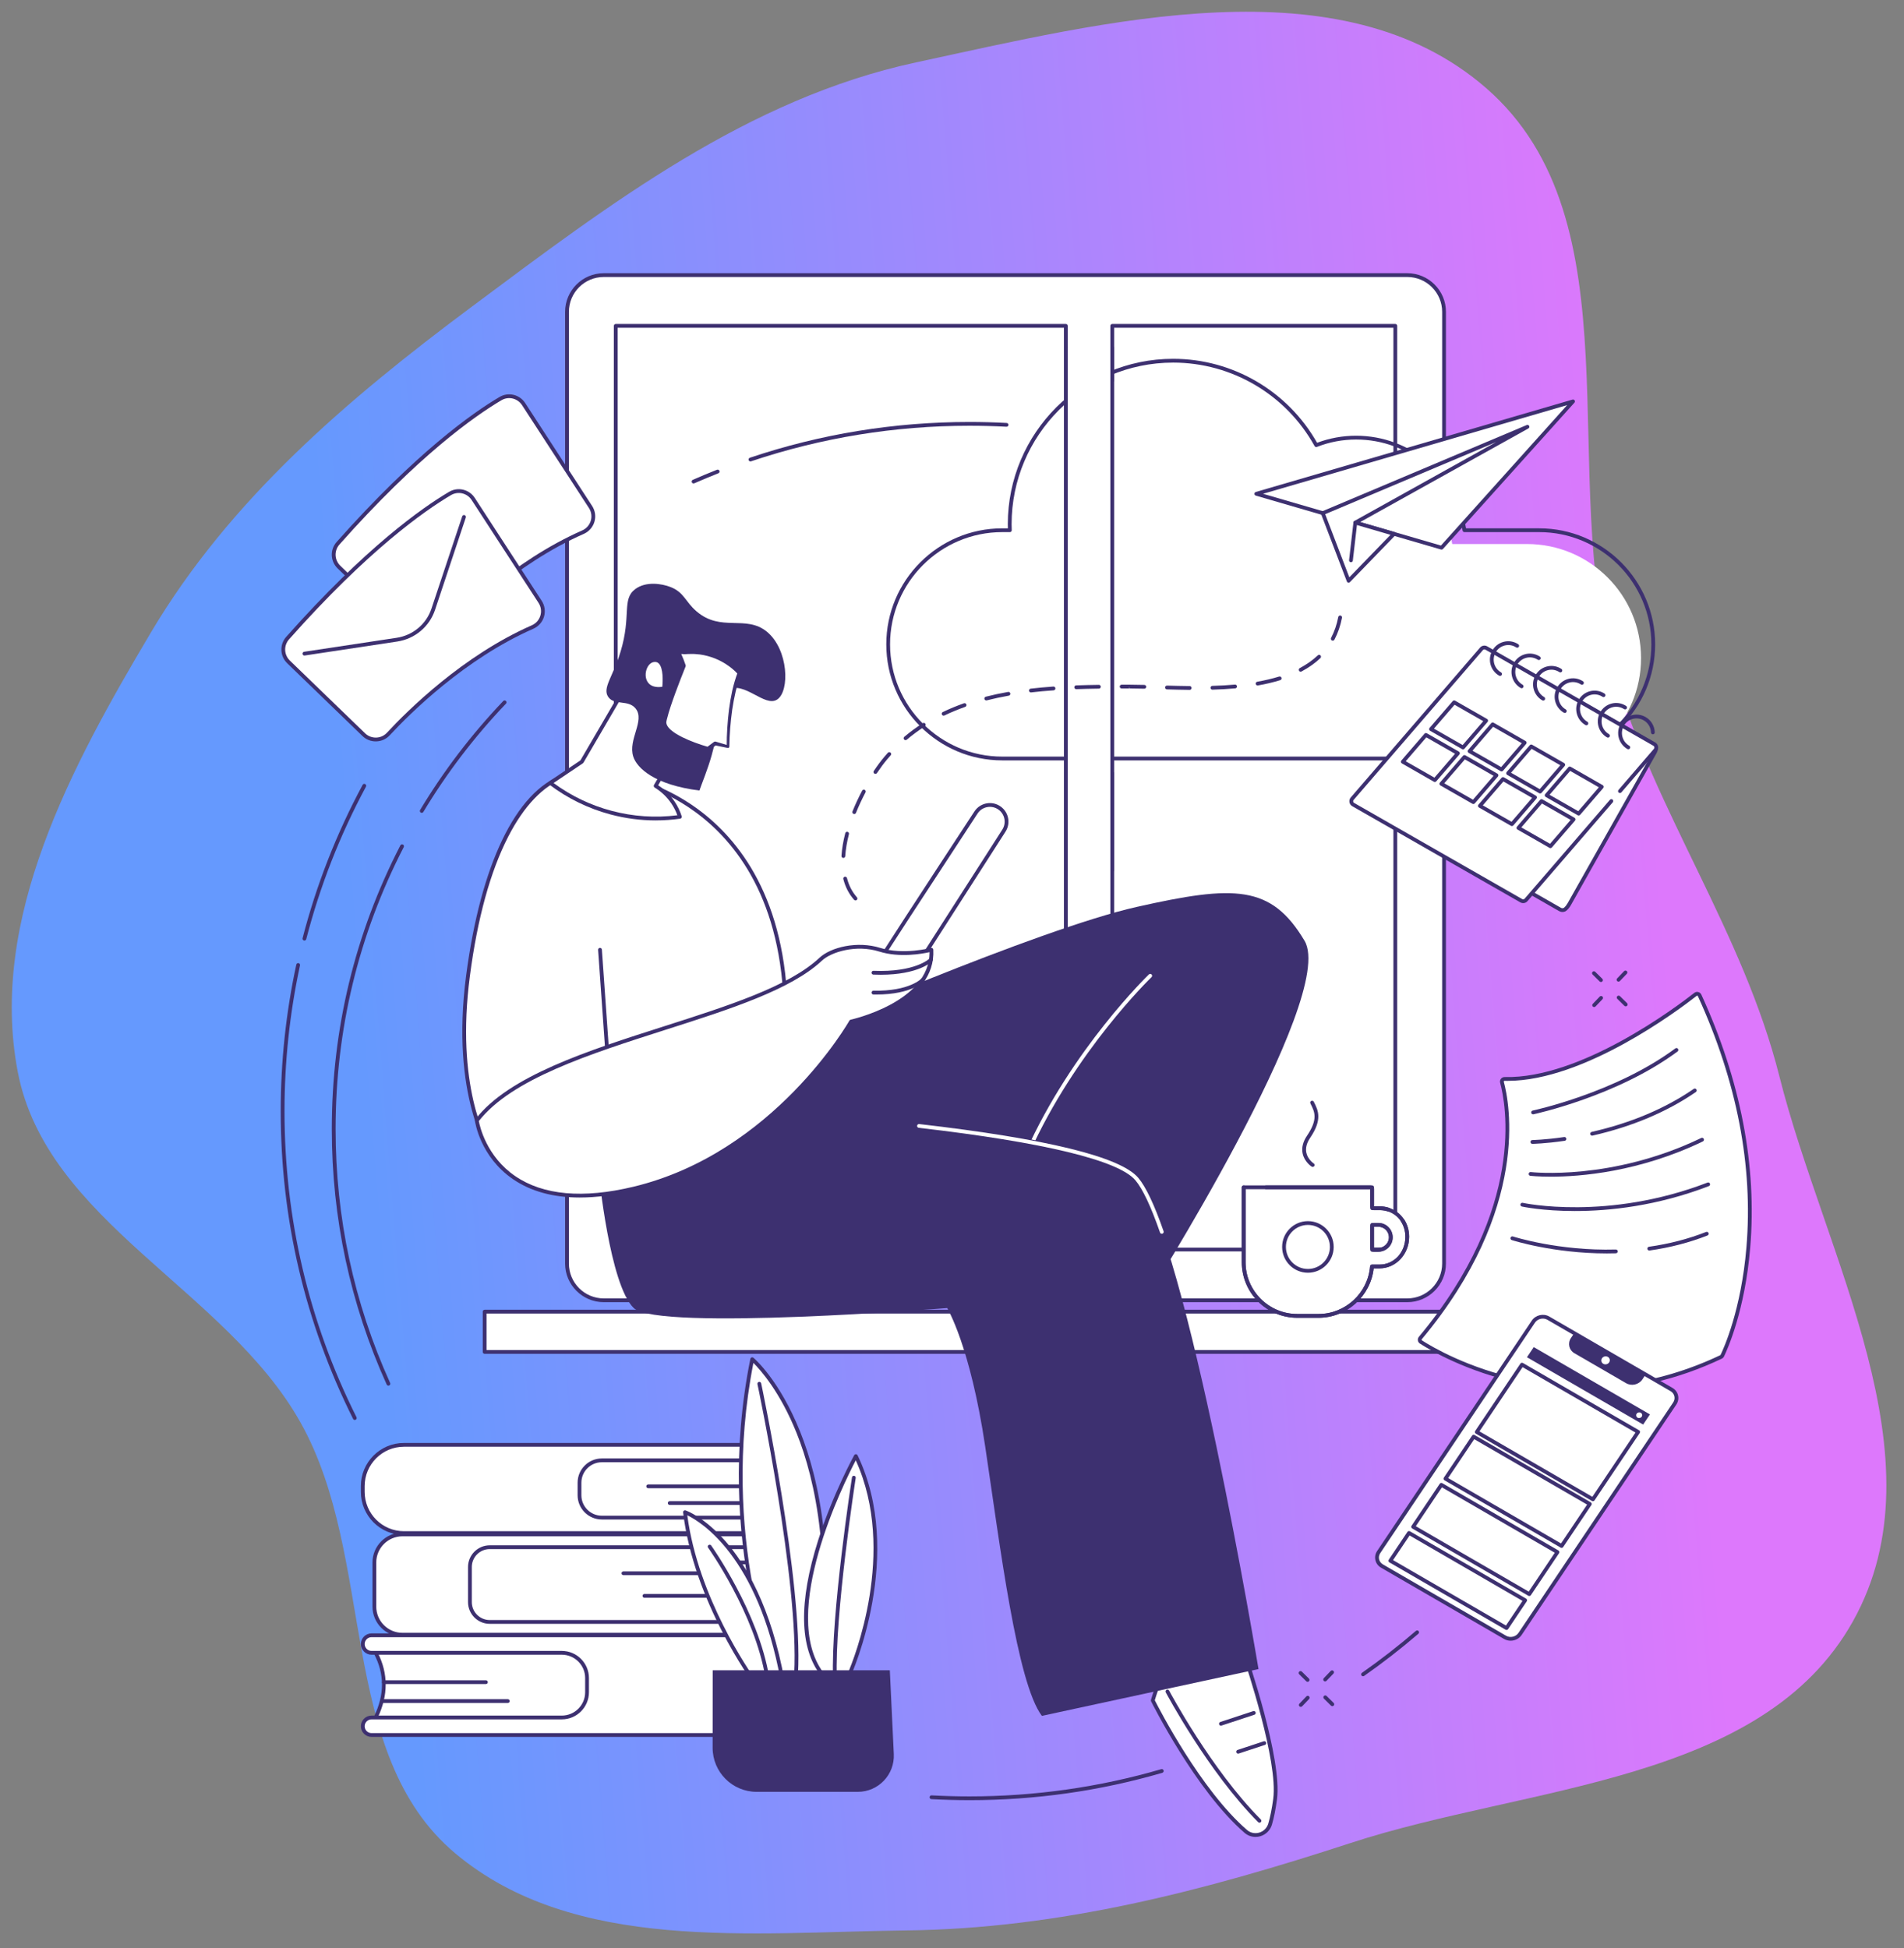 <?xml version="1.0" encoding="UTF-8"?> <svg xmlns="http://www.w3.org/2000/svg" width="601" height="615" viewBox="0 0 601 615" fill="none"><rect x="0" y="0" width="601" height="615" fill="#808080" stroke="none"/><path fill-rule="evenodd" clip-rule="evenodd" d="M509.409 212.007C491.239 150.735 517.332 69.899 469.174 27.871C423.18 -12.268 348.867 6.844 289.069 19.717C236.053 31.131 192.413 64.407 148.921 96.818C109.678 126.062 72.634 157.564 47.658 199.619C22.567 241.866 -3.557 289.985 5.572 338.186C14.565 385.664 71.329 406.997 94.919 449.155C118.837 491.896 106.19 553.627 143.74 585.096C181.238 616.521 237.126 609.971 286.125 609.395C334.583 608.826 380.298 596.832 426.388 581.778C482.229 563.539 556.232 563.066 584.878 511.817C613.646 460.35 576.034 396.846 561.665 339.763C550.237 294.365 522.718 256.887 509.409 212.007Z" fill="url(#paint0_linear_848_8019)"></path><g clip-path="url(#clip0_848_8019)"><path d="M190.571 86.842H444.222C450.62 86.842 455.815 92.04 455.815 98.441V398.873C455.815 405.275 450.62 410.473 444.222 410.473H190.571C184.173 410.473 178.978 405.275 178.978 398.873V98.444C178.978 92.042 184.173 86.844 190.571 86.844V86.842Z" fill="white"></path><path d="M444.222 411.071H190.571C183.85 411.071 178.38 405.601 178.38 398.873V98.444C178.38 91.719 183.847 86.246 190.571 86.246H444.222C450.943 86.246 456.413 91.716 456.413 98.444V398.876C456.413 405.601 450.946 411.074 444.222 411.074V411.071ZM190.571 87.441C184.508 87.441 179.574 92.377 179.574 98.444V398.876C179.574 404.943 184.508 409.879 190.571 409.879H444.222C450.286 409.879 455.219 404.943 455.219 398.876V98.444C455.219 92.377 450.286 87.441 444.222 87.441H190.571Z" fill="#3D3070"></path><path d="M455.815 202.83C455.486 202.83 455.219 202.563 455.219 202.234V165.734C455.219 165.405 455.486 165.138 455.815 165.138C456.144 165.138 456.411 165.405 456.411 165.734V202.234C456.411 202.563 456.144 202.83 455.815 202.83Z" fill="#3D3070"></path><path d="M336.438 102.867H194.359V394.447H336.438V102.867Z" fill="white"></path><path d="M336.438 395.046H194.359C194.03 395.046 193.763 394.779 193.763 394.45V102.867C193.763 102.538 194.03 102.271 194.359 102.271H336.438C336.767 102.271 337.034 102.538 337.034 102.867V394.447C337.034 394.776 336.767 395.043 336.438 395.043V395.046ZM194.954 393.851H335.84V103.466H194.954V393.851Z" fill="#3D3070"></path><path d="M440.434 102.867H351.085V394.447H440.434V102.867Z" fill="white"></path><path d="M440.434 395.046H351.085C350.756 395.046 350.489 394.779 350.489 394.45V102.867C350.489 102.538 350.756 102.271 351.085 102.271H440.434C440.763 102.271 441.03 102.538 441.03 102.867V394.447C441.03 394.776 440.763 395.043 440.434 395.043V395.046ZM351.681 393.851H439.836V103.466H351.681V393.851Z" fill="#3D3070"></path><path d="M474.49 414.058H152.978V426.771H474.49V414.058Z" fill="white"></path><path d="M474.492 427.37H152.978C152.649 427.37 152.383 427.102 152.383 426.773V414.06C152.383 413.731 152.649 413.464 152.978 413.464H474.49C474.819 413.464 475.086 413.731 475.086 414.06V426.773C475.086 427.102 474.819 427.37 474.49 427.37H474.492ZM153.577 426.175H473.894V414.656H153.577V426.175Z" fill="#3D3070"></path><path d="M438.31 381.863C437.423 381.567 436.466 381.405 435.455 381.405H433.12V374.807H392.571V398.463C392.571 407.813 400.143 415.393 409.485 415.393H416.206C425.097 415.393 432.379 408.525 433.064 399.801H435.458C440.478 399.801 444.201 395.477 444.201 390.455V390.385C444.201 386.373 441.828 383.042 438.316 381.863H438.31ZM435.115 394.547H433.118V386.662H435.115C437.267 386.662 439.008 388.453 439.008 390.606C439.008 392.758 437.264 394.549 435.115 394.549V394.547Z" fill="white"></path><path d="M416.203 415.992H409.482C399.825 415.992 391.969 408.129 391.969 398.464V374.807C391.969 374.478 392.236 374.211 392.565 374.211H433.115C433.444 374.211 433.711 374.478 433.711 374.807V380.806H435.45C436.504 380.806 437.528 380.97 438.496 381.294C442.319 382.578 444.789 386.144 444.789 390.382V390.452C444.789 395.936 440.599 400.398 435.45 400.398H433.6C432.63 409.183 425.092 415.989 416.198 415.989L416.203 415.992ZM393.166 375.406V398.464C393.166 407.47 400.486 414.797 409.485 414.797H416.206C424.666 414.797 431.807 408.191 432.468 399.758C432.492 399.448 432.751 399.208 433.064 399.208H435.458C440.025 399.208 443.602 395.364 443.602 390.457V390.387C443.602 386.673 441.451 383.549 438.124 382.432C437.28 382.149 436.383 382.006 435.458 382.006H433.123C432.794 382.006 432.527 381.739 432.527 381.41V375.411H393.172L393.166 375.406ZM435.115 395.146H433.118C432.789 395.146 432.522 394.879 432.522 394.549V386.665C432.522 386.336 432.789 386.069 433.118 386.069H435.115C437.593 386.069 439.607 388.105 439.607 390.608C439.607 393.112 437.593 395.148 435.115 395.148V395.146ZM433.716 393.951H435.115C436.932 393.951 438.413 392.451 438.413 390.606C438.413 388.761 436.932 387.261 435.115 387.261H433.716V393.951Z" fill="#3D3070"></path><path d="M416.203 415.992H409.482C399.825 415.992 391.969 408.129 391.969 398.464V374.807C391.969 374.478 392.236 374.211 392.565 374.211C392.894 374.211 393.161 374.478 393.161 374.807V398.464C393.161 407.47 400.48 414.797 409.48 414.797H416.201C424.661 414.797 431.802 408.191 432.463 399.758C432.487 399.448 432.746 399.208 433.058 399.208H435.452C440.019 399.208 443.597 395.364 443.597 390.457V390.387C443.597 388.672 443.133 387.04 442.254 385.667C442.076 385.389 442.157 385.019 442.435 384.841C442.713 384.663 443.082 384.744 443.26 385.022C444.263 386.587 444.791 388.442 444.791 390.387V390.457C444.791 395.941 440.602 400.403 435.452 400.403H433.603C432.632 409.189 425.095 415.994 416.201 415.994L416.203 415.992ZM434.948 395.146H433.665C433.034 395.146 432.522 394.633 432.522 394.002V387.21C432.522 386.578 433.034 386.066 433.665 386.066H435.115C436.374 386.066 437.588 386.611 438.44 387.563C439.305 388.529 439.72 389.821 439.577 391.108C439.326 393.408 437.334 395.146 434.946 395.146H434.948ZM433.716 393.951H434.948C436.698 393.951 438.21 392.645 438.391 390.978C438.496 390.026 438.189 389.074 437.55 388.362C436.922 387.663 436.035 387.261 435.113 387.261H433.714V393.951H433.716ZM438.31 382.462C438.248 382.462 438.183 382.451 438.121 382.43C437.278 382.147 436.38 382.004 435.455 382.004H433.668C433.037 382.004 432.525 381.491 432.525 380.86V375.408H399.612C399.283 375.408 399.017 375.141 399.017 374.812C399.017 374.483 399.283 374.216 399.612 374.216H432.573C433.204 374.216 433.716 374.729 433.716 375.36V380.811H435.455C436.509 380.811 437.534 380.976 438.502 381.3C438.814 381.405 438.981 381.742 438.879 382.055C438.795 382.306 438.564 382.462 438.313 382.462H438.31Z" fill="#3D3070"></path><path d="M412.891 401.152C417.056 401.14 420.423 397.752 420.411 393.584C420.399 389.415 417.014 386.045 412.849 386.057C408.685 386.069 405.318 389.457 405.33 393.626C405.341 397.794 408.727 401.164 412.891 401.152Z" fill="white"></path><path d="M412.844 401.779C408.355 401.779 404.705 398.124 404.705 393.632C404.705 389.141 408.355 385.486 412.844 385.486C417.333 385.486 420.983 389.141 420.983 393.632C420.983 398.124 417.333 401.779 412.844 401.779ZM412.844 386.684C409.016 386.684 405.899 389.802 405.899 393.635C405.899 397.468 409.013 400.586 412.844 400.586C416.675 400.586 419.789 397.468 419.789 393.635C419.789 389.802 416.675 386.684 412.844 386.684Z" fill="#3D3070"></path><path d="M414.346 368.371C414.235 368.371 414.125 368.341 414.025 368.276C413.931 368.217 411.717 366.766 411.17 364.098C410.803 362.304 411.275 360.421 412.577 358.498C416.109 353.278 414.955 350.975 413.731 348.536L413.631 348.337C413.483 348.042 413.604 347.684 413.898 347.535C414.195 347.387 414.551 347.508 414.699 347.802L414.799 347.999C416.06 350.516 417.492 353.37 413.567 359.17C412.456 360.81 412.043 362.385 412.337 363.847C412.777 366.018 414.653 367.262 414.672 367.273C414.947 367.453 415.028 367.823 414.847 368.098C414.734 368.276 414.54 368.371 414.346 368.371Z" fill="#3D3070"></path><path d="M481.987 171.736H458.398C455.807 155.174 441.486 142.504 424.205 142.504C419.759 142.504 415.516 143.351 411.612 144.878C402.815 128.987 385.893 118.224 366.452 118.224C337.956 118.224 314.857 141.336 314.857 169.848C314.857 170.482 314.881 171.108 314.905 171.736H312.509C292.621 171.736 276.499 187.867 276.499 207.766C276.499 227.665 292.621 243.796 312.509 243.796H481.987C501.875 243.796 517.997 227.665 517.997 207.766C517.997 187.867 501.875 171.736 481.987 171.736Z" fill="white"></path><path d="M485.843 240.039H316.364C296.179 240.039 279.758 223.608 279.758 203.413C279.758 183.217 296.179 166.786 316.364 166.786H318.141C318.127 166.357 318.114 165.929 318.114 165.494C318.114 136.699 341.528 113.271 370.307 113.271C389.106 113.271 406.466 123.414 415.737 139.779C419.689 138.298 423.833 137.549 428.06 137.549C436.504 137.549 444.67 140.586 451.054 146.1C457.241 151.443 461.385 158.772 462.76 166.781H485.843C506.027 166.781 522.448 183.211 522.448 203.407C522.448 223.603 506.027 240.033 485.843 240.033V240.039ZM316.364 167.979C296.837 167.979 280.95 183.875 280.95 203.413C280.95 222.95 296.837 238.846 316.364 238.846H485.843C505.369 238.846 521.257 222.95 521.257 203.413C521.257 183.875 505.369 167.979 485.843 167.979H462.253C461.959 167.979 461.708 167.766 461.663 167.474C459.058 150.828 444.926 138.746 428.06 138.746C423.806 138.746 419.643 139.531 415.686 141.08C415.405 141.187 415.09 141.074 414.947 140.813C405.951 124.56 388.847 114.466 370.31 114.466C342.189 114.466 319.311 137.357 319.311 165.494C319.311 166.072 319.332 166.646 319.354 167.218L319.359 167.361C319.365 167.523 319.305 167.679 319.192 167.798C319.079 167.914 318.925 167.981 318.763 167.981H316.367L316.364 167.979Z" fill="#3D3070"></path><path d="M363.875 536.798C363.875 536.798 377.7 564.719 393.234 578.139C395.854 580.402 399.933 579.153 400.912 575.833C401.475 573.912 402.031 571.352 402.486 567.942C404.196 555.194 392.735 521.999 392.735 521.999L387.632 520.354C385.841 519.776 383.944 520.872 383.547 522.714L383.013 525.201L376.877 519.795C375.481 518.565 373.335 518.749 372.181 520.211C369.836 523.183 366.196 528.732 363.872 536.798H363.875Z" fill="white"></path><path d="M396.307 579.881C395.051 579.881 393.824 579.436 392.846 578.589C377.398 565.245 363.481 537.342 363.341 537.062C363.274 536.927 363.26 536.776 363.303 536.63C365.6 528.654 369.145 523.097 371.717 519.839C372.375 519.005 373.321 518.493 374.381 518.395C375.443 518.298 376.476 518.635 377.276 519.342L382.649 524.074L382.97 522.582C383.194 521.541 383.852 520.637 384.774 520.103C385.696 519.569 386.809 519.453 387.82 519.779L392.924 521.425C393.102 521.481 393.245 521.622 393.304 521.797C393.773 523.156 404.791 555.272 403.082 568.015C402.661 571.139 402.128 573.823 401.489 575.994C400.968 577.767 399.599 579.134 397.828 579.658C397.326 579.806 396.817 579.876 396.31 579.876L396.307 579.881ZM364.514 536.738C365.816 539.314 379.058 565.102 393.625 577.686C394.703 578.619 396.113 578.921 397.488 578.516C398.868 578.109 399.933 577.044 400.34 575.663C400.963 573.548 401.486 570.923 401.896 567.861C403.486 556.014 393.371 525.724 392.269 522.474L387.451 520.92C386.758 520.696 385.998 520.777 385.367 521.141C384.736 521.506 384.286 522.123 384.135 522.835L383.601 525.322C383.558 525.53 383.407 525.697 383.205 525.765C383.003 525.83 382.782 525.786 382.622 525.646L376.486 520.24C375.931 519.752 375.219 519.52 374.486 519.585C373.758 519.65 373.106 520.003 372.653 520.578C370.173 523.723 366.757 529.069 364.514 536.738Z" fill="#3D3070"></path><path d="M397.555 575.385C397.402 575.385 397.248 575.325 397.132 575.209C381.336 559.338 368.113 534.494 367.981 534.246C367.827 533.954 367.938 533.593 368.229 533.439C368.52 533.285 368.881 533.396 369.035 533.687C369.167 533.936 382.31 558.623 397.976 574.368C398.208 574.602 398.208 574.98 397.976 575.212C397.86 575.328 397.706 575.387 397.555 575.387V575.385Z" fill="#3D3070"></path><path d="M390.821 553.584C390.57 553.584 390.336 553.425 390.255 553.174C390.152 552.861 390.322 552.524 390.635 552.418L398.895 549.697C399.208 549.592 399.545 549.764 399.65 550.077C399.753 550.39 399.583 550.727 399.27 550.832L391.01 553.554C390.948 553.576 390.886 553.584 390.824 553.584H390.821Z" fill="#3D3070"></path><path d="M385.388 544.755C385.138 544.755 384.903 544.596 384.822 544.345C384.72 544.032 384.89 543.695 385.202 543.59L395.582 540.169C395.895 540.067 396.232 540.237 396.337 540.55C396.439 540.863 396.269 541.2 395.957 541.305L385.577 544.725C385.515 544.747 385.453 544.755 385.391 544.755H385.388Z" fill="#3D3070"></path><path d="M250.979 327.132C252.041 326.012 327.787 293.27 358.747 286.308C389.707 279.343 401.243 279.279 411.779 296.982C422.315 314.686 361.031 411.287 361.031 411.287L230.657 377.286L250.982 327.132H250.979Z" fill="#3D3070"></path><path d="M324.349 364.44C324.269 364.44 324.185 364.424 324.107 364.389C323.805 364.254 323.67 363.901 323.805 363.599C338.368 331.073 362.414 307.834 362.654 307.602C362.891 307.373 363.268 307.381 363.497 307.621C363.727 307.858 363.718 308.239 363.479 308.465C363.239 308.695 339.358 331.782 324.894 364.087C324.794 364.308 324.576 364.44 324.349 364.44Z" fill="white"></path><path d="M189.007 370.402C189.007 370.402 192.439 405.612 200.05 412.933C207.66 420.256 298.98 412.933 298.98 412.933C298.98 412.933 306.238 424.829 310.98 456.624C315.722 488.419 321.012 531.222 328.868 541.664L397.248 526.892C397.248 526.892 374.567 390.695 358.814 372.171C343.062 353.648 228.449 350.74 228.449 350.74L189.007 370.399V370.402Z" fill="#3D3070"></path><path d="M366.724 389.478C366.476 389.478 366.247 389.324 366.161 389.076C363.295 380.833 360.669 375.276 358.362 372.56C353.026 366.285 329.388 360.57 290.006 356.027C289.679 355.989 289.442 355.693 289.48 355.366C289.518 355.037 289.82 354.805 290.14 354.84C330.396 359.482 353.657 365.185 359.27 371.786C361.675 374.615 364.373 380.299 367.288 388.682C367.396 388.995 367.231 389.335 366.921 389.443C366.856 389.465 366.789 389.476 366.724 389.476V389.478Z" fill="white"></path><path d="M315.566 255.128C313.14 253.353 309.724 253.971 308.074 256.485C299.552 269.482 275.979 305.479 275.701 306.369L287.515 308.036L316.89 262.215C318.389 259.876 317.809 256.771 315.566 255.131V255.128Z" fill="white"></path><path d="M287.515 308.633C287.488 308.633 287.458 308.633 287.431 308.627L275.617 306.96C275.445 306.936 275.288 306.836 275.197 306.688C275.102 306.539 275.078 306.359 275.132 306.191C275.404 305.325 292.925 278.505 307.575 256.159C308.462 254.805 309.826 253.901 311.42 253.612C313.013 253.324 314.612 253.691 315.919 254.648C318.413 256.472 319.06 259.935 317.391 262.536L288.016 308.357C287.905 308.53 287.714 308.633 287.515 308.633ZM276.655 305.9L287.218 307.389L316.386 261.888C317.712 259.819 317.197 257.06 315.213 255.608C314.172 254.848 312.9 254.554 311.63 254.783C310.363 255.012 309.279 255.733 308.57 256.809C290.553 284.288 278.928 302.169 276.653 305.895L276.655 305.9Z" fill="#3D3070"></path><path d="M154.973 363.626C154.973 363.626 142.704 346.467 147.727 308.034C152.752 269.6 165.043 249.65 177.905 245.091C190.765 240.532 243.665 248.857 247.795 313.431L154.973 363.626Z" fill="white"></path><path d="M154.973 364.225C154.787 364.225 154.604 364.136 154.488 363.974C154.364 363.801 142.138 346.181 147.136 307.956C151.719 272.907 162.862 249.79 177.706 244.527C184.58 242.092 202.069 243.319 217.776 253.688C230.538 262.115 246.21 279.311 248.391 313.394C248.407 313.626 248.283 313.847 248.078 313.957L155.256 364.152C155.167 364.2 155.068 364.225 154.973 364.225ZM185.607 244.638C182.499 244.638 179.916 245.013 178.105 245.655C171.527 247.986 165.409 254.376 160.408 264.133C154.76 275.157 150.692 289.953 148.32 308.112C143.815 342.567 153.372 359.933 155.173 362.841L247.175 313.091C244.935 279.754 229.608 262.935 217.118 254.689C205.94 247.308 193.9 244.641 185.607 244.641V244.638Z" fill="#3D3070"></path><path d="M191.938 336.465C191.628 336.465 191.366 336.225 191.342 335.909L188.794 299.866C188.77 299.537 189.018 299.251 189.347 299.226C189.676 299.202 189.961 299.45 189.983 299.779L192.531 335.823C192.555 336.152 192.307 336.438 191.978 336.462C191.965 336.462 191.948 336.462 191.935 336.462L191.938 336.465Z" fill="#3D3070"></path><path d="M150.506 353.742C150.506 353.742 154.963 386.02 200.05 375.217C245.134 364.413 268.64 322.479 268.64 322.479C268.64 322.479 294.891 316.865 293.998 299.823C293.998 299.823 285.212 302.18 277.739 299.823C270.266 297.465 262.181 299.877 259.07 302.795C237.753 322.8 169.658 328.799 150.506 353.742Z" fill="white"></path><path d="M183.017 378.033C174.627 378.033 167.577 376.104 161.945 372.255C151.593 365.18 149.98 354.282 149.916 353.82C149.894 353.661 149.937 353.502 150.034 353.375C160.573 339.651 185.529 331.677 209.664 323.965C229.916 317.494 249.046 311.381 258.663 302.356C262.183 299.051 270.546 296.926 277.92 299.251C285.142 301.527 293.758 299.267 293.845 299.243C294.02 299.197 294.203 299.232 294.352 299.337C294.497 299.442 294.586 299.61 294.597 299.79C295.465 316.417 271.951 322.333 269.028 323.002C268.082 324.623 262.175 334.423 251.683 345.21C241.125 356.065 223.62 370.181 200.193 375.794C193.965 377.286 188.233 378.03 183.019 378.03L183.017 378.033ZM151.14 353.899C151.439 355.533 153.547 365.08 162.635 371.281C171.478 377.313 184.02 378.44 199.91 374.634C244.228 364.014 267.883 322.603 268.117 322.185C268.201 322.036 268.346 321.928 268.514 321.893C268.767 321.839 293.502 316.353 293.421 300.575C291.133 301.09 283.942 302.404 277.558 300.392C270.204 298.072 262.332 300.551 259.477 303.23C249.663 312.439 230.409 318.592 210.025 325.103C186.187 332.721 161.543 340.595 151.137 353.899H151.14Z" fill="#3D3070"></path><path d="M277.944 307.705C277.216 307.705 276.464 307.688 275.677 307.659C275.348 307.645 275.092 307.367 275.105 307.038C275.119 306.709 275.375 306.453 275.725 306.467C288.881 306.998 293.37 302.639 293.413 302.596C293.645 302.364 294.023 302.361 294.257 302.59C294.492 302.822 294.497 303.197 294.268 303.432C294.087 303.615 289.954 307.707 277.944 307.707V307.705Z" fill="#3D3070"></path><path d="M276.577 313.949C276.286 313.949 275.992 313.949 275.69 313.941C275.361 313.936 275.097 313.663 275.105 313.332C275.11 313.002 275.391 312.741 275.714 312.746C287.183 312.957 290.885 308.889 290.92 308.848C291.138 308.6 291.513 308.573 291.763 308.792C292.011 309.007 292.038 309.385 291.82 309.636C291.664 309.817 287.919 313.952 276.58 313.952L276.577 313.949Z" fill="#3D3070"></path><path d="M198.408 215.182C198.068 215.802 183.648 240.465 183.648 240.465L173.702 247.152C177.371 249.941 183.852 254.138 192.916 256.545C202.163 258.997 210.014 258.498 214.608 257.861C214.209 256.604 213.538 254.967 212.373 253.256C210.537 250.559 208.348 248.954 206.949 248.096C209.917 242.995 212.885 237.897 215.853 232.796L198.408 215.182Z" fill="white"></path><path d="M206.997 258.986C202.207 258.986 197.445 258.363 192.763 257.122C185.696 255.247 179.162 252.053 173.338 247.629C173.185 247.513 173.098 247.33 173.104 247.136C173.109 246.944 173.209 246.764 173.368 246.658L183.2 240.047C184.284 238.194 197.564 215.478 197.885 214.896C197.977 214.731 198.138 214.618 198.324 214.591C198.51 214.564 198.699 214.629 198.831 214.761L216.277 232.375C216.468 232.567 216.503 232.863 216.368 233.095L207.755 247.896C209.79 249.234 211.51 250.923 212.866 252.916C213.861 254.378 214.638 255.978 215.177 257.675C215.231 257.842 215.206 258.025 215.112 258.174C215.018 258.322 214.864 258.422 214.689 258.446C212.122 258.802 209.556 258.98 206.995 258.98L206.997 258.986ZM174.732 247.179C180.259 251.249 186.424 254.206 193.07 255.967C199.866 257.769 206.838 258.239 213.81 257.362C213.325 256.027 212.678 254.761 211.882 253.591C210.513 251.576 208.747 249.898 206.639 248.603C206.361 248.433 206.272 248.074 206.436 247.794L215.109 232.89L198.537 216.158C196.219 220.15 184.702 239.85 184.165 240.767C184.119 240.845 184.057 240.91 183.982 240.961L174.735 247.179H174.732Z" fill="#3D3070"></path><path d="M242.077 199.426C235.429 193.963 227.592 199.666 219.83 192.968C216.274 189.898 215.948 187.001 211.677 185.321C208.849 184.209 203.819 183.443 200.47 186C196.205 189.256 199.343 194.33 195.885 205.711C193.455 213.703 190.088 217.18 191.978 219.983C193.89 222.818 198.332 220.749 200.654 223.689C203.657 227.493 198.179 233.446 199.885 238.819C201.058 242.512 206.668 247.786 220.771 249.55C221.55 247.287 223.421 242.806 224.64 238.426C228.454 224.714 226.376 219.468 229.805 217.696C235.059 214.982 241.398 223.363 245.301 220.833C249.356 218.205 248.9 205.031 242.074 199.423L242.077 199.426Z" fill="#3D3070"></path><path d="M214.524 206.137L215.853 210.164C215.853 210.164 210.691 222.834 209.766 227.62C208.844 232.405 223.44 236.386 223.44 236.386L225.731 234.687L229.808 235.707C229.808 235.707 229.684 221.761 233.418 212.463C233.418 212.463 226.527 204.098 214.522 206.137H214.524Z" fill="white"></path><path d="M215.034 206.445C215.562 207.661 216.031 208.775 216.42 209.978C216.465 210.119 216.457 210.264 216.406 210.391C215.295 213.137 214.228 215.907 213.203 218.688C212.203 221.469 211.187 224.277 210.494 227.099L210.375 227.625C210.329 227.808 210.346 227.914 210.321 228.059C210.346 228.334 210.383 228.615 210.526 228.89C210.78 229.443 211.235 229.961 211.753 230.42C212.802 231.337 214.074 232.068 215.374 232.718C217.989 233.999 220.79 235 223.596 235.812L223.084 235.909L225.373 234.21L225.411 234.185C225.551 234.088 225.723 234.067 225.874 234.11L229.905 235.305L229.39 235.712C229.376 233.721 229.449 231.749 229.57 229.772C229.694 227.798 229.88 225.823 230.129 223.857C230.393 221.89 230.724 219.932 231.148 217.987C231.598 216.048 232.145 214.124 232.86 212.244L232.954 212.846C231.878 211.64 230.533 210.539 229.123 209.638C227.708 208.727 226.182 207.982 224.583 207.462C222.99 206.938 221.334 206.569 219.652 206.488C218.814 206.391 217.972 206.447 217.131 206.461C216.668 206.455 216.406 206.531 216.072 206.517C215.751 206.517 215.411 206.474 215.031 206.445H215.034ZM214.009 205.83C214.487 205.695 215.007 205.552 215.546 205.447C216.072 205.347 216.668 205.255 217.072 205.268C217.962 205.252 218.851 205.196 219.738 205.295C221.518 205.384 223.278 205.773 224.966 206.329C226.662 206.882 228.276 207.667 229.77 208.632C231.274 209.603 232.644 210.704 233.876 212.085C234.019 212.244 234.051 212.463 233.984 212.649L233.97 212.686C233.256 214.48 232.692 216.344 232.223 218.235C231.778 220.134 231.423 222.057 231.131 223.992C230.856 225.931 230.643 227.879 230.49 229.834C230.339 231.787 230.236 233.754 230.22 235.704C230.22 235.936 230.029 236.125 229.797 236.122C229.765 236.122 229.732 236.117 229.703 236.111L225.583 235.267L226.085 235.167L223.793 236.867L223.785 236.872C223.634 236.983 223.445 237.01 223.278 236.964C220.38 236.125 217.563 235.121 214.84 233.789C213.486 233.109 212.152 232.356 210.96 231.315C210.373 230.789 209.806 230.185 209.434 229.384C209.238 228.993 209.146 228.529 209.124 228.065C209.146 227.844 209.157 227.571 209.203 227.393L209.329 226.832C210.054 223.878 211.074 221.086 212.082 218.278C213.112 215.481 214.182 212.705 215.298 209.94L215.285 210.353C214.786 208.87 214.368 207.297 214.009 205.83Z" fill="#3D3070"></path><path d="M209.591 217.326C209.591 217.326 210.869 208.066 206.534 208.376C202.198 208.686 201.05 218.915 209.591 217.326Z" fill="white"></path><path d="M207.879 218.092C205.633 218.092 204.369 217.164 203.673 216.285C202.298 214.548 202.42 212.104 203.147 210.448C203.84 208.875 205.091 207.877 206.493 207.777C207.447 207.71 208.245 208.014 208.871 208.686C211.038 211.003 210.219 217.145 210.184 217.407C210.149 217.663 209.955 217.866 209.701 217.911C209.033 218.036 208.429 218.092 207.882 218.092H207.879ZM206.741 208.964C206.687 208.964 206.633 208.964 206.577 208.969C205.609 209.039 204.757 209.752 204.239 210.928C203.654 212.255 203.544 214.194 204.609 215.54C205.496 216.66 207.024 217.094 209.052 216.805C209.251 214.923 209.359 210.952 207.997 209.498C207.66 209.137 207.248 208.959 206.741 208.959V208.964Z" fill="#3D3070"></path><path d="M241.966 479.069C239.068 473.102 238.793 467.092 241.966 461.018L239.688 458.285L177.396 460.335L179.542 480.135L239.839 480.831L241.964 479.069H241.966Z" fill="white"></path><path d="M239.842 481.427H239.834L179.536 480.731C179.234 480.728 178.984 480.499 178.949 480.197L176.803 460.397C176.784 460.233 176.838 460.065 176.945 459.941C177.053 459.815 177.21 459.742 177.377 459.736L239.67 457.686C239.85 457.681 240.031 457.759 240.147 457.902L242.425 460.635C242.578 460.821 242.608 461.08 242.495 461.293C239.532 466.963 239.535 472.692 242.503 478.805C242.624 479.053 242.56 479.35 242.347 479.525L240.222 481.286C240.114 481.375 239.98 481.424 239.842 481.424V481.427ZM180.081 479.544L239.629 480.232L241.228 478.907C238.389 472.795 238.397 466.806 241.255 461.099L239.416 458.892L178.059 460.912L180.081 479.544Z" fill="#3D3070"></path><path d="M127.504 456.106H243.12C244.471 456.106 245.568 457.201 245.568 458.555C245.568 459.909 244.474 461.004 243.12 461.004H189.967C186.074 461.004 182.92 464.16 182.92 468.055V472.021C182.92 475.916 186.074 479.072 189.967 479.072H243.12C244.471 479.072 245.568 480.167 245.568 481.521C245.568 482.875 244.474 483.97 243.12 483.97H127.504C120.328 483.97 114.51 478.149 114.51 470.969V469.113C114.51 461.932 120.328 456.111 127.504 456.111V456.106Z" fill="white"></path><path d="M243.123 484.564H127.504C120.01 484.564 113.914 478.462 113.914 470.966V469.11C113.914 461.611 120.012 455.512 127.504 455.512H243.12C244.8 455.512 246.164 456.88 246.164 458.558C246.164 460.235 244.797 461.603 243.12 461.603H189.967C186.411 461.603 183.515 464.497 183.515 468.058V472.023C183.515 475.581 186.408 478.478 189.967 478.478H243.12C244.8 478.478 246.164 479.846 246.164 481.524C246.164 483.202 244.797 484.569 243.12 484.569L243.123 484.564ZM127.507 456.704C120.67 456.704 115.111 462.269 115.111 469.11V470.966C115.111 477.807 120.673 483.372 127.507 483.372H243.123C244.142 483.372 244.972 482.541 244.972 481.521C244.972 480.501 244.142 479.671 243.123 479.671H189.97C185.753 479.671 182.324 476.239 182.324 472.021V468.055C182.324 463.836 185.753 460.405 189.97 460.405H243.123C244.142 460.405 244.972 459.574 244.972 458.555C244.972 457.535 244.142 456.704 243.123 456.704H127.504H127.507Z" fill="#3D3070"></path><path d="M239.686 469.801H204.603C204.274 469.801 204.007 469.534 204.007 469.204C204.007 468.875 204.274 468.608 204.603 468.608H239.686C240.015 468.608 240.281 468.875 240.281 469.204C240.281 469.534 240.015 469.801 239.686 469.801Z" fill="#3D3070"></path><path d="M239.907 475.085H211.394C211.065 475.085 210.799 474.818 210.799 474.489C210.799 474.16 211.065 473.893 211.394 473.893H239.907C240.236 473.893 240.503 474.16 240.503 474.489C240.503 474.818 240.236 475.085 239.907 475.085Z" fill="#3D3070"></path><path d="M246.447 512.755H142.014V487.156H246.444C243.36 495.804 243.277 504.339 246.444 512.755H246.447Z" fill="white"></path><path d="M246.447 513.351H142.014C141.685 513.351 141.418 513.084 141.418 512.755V487.156C141.418 486.827 141.685 486.56 142.014 486.56H246.447C246.641 486.56 246.822 486.654 246.935 486.813C247.046 486.973 247.075 487.175 247.011 487.358C243.951 495.944 243.948 504.42 247.008 512.547C247.078 512.731 247.051 512.936 246.94 513.098C246.83 513.259 246.647 513.354 246.45 513.354L246.447 513.351ZM142.612 512.156H245.595C242.821 504.258 242.824 496.055 245.609 487.752H142.612V512.156Z" fill="#3D3070"></path><path d="M154.588 488.418H247.167C248.28 488.418 249.184 487.515 249.184 486.401C249.184 485.287 248.28 484.383 247.167 484.383H127.03C122.137 484.383 118.171 488.351 118.171 493.247V507.182C118.171 512.078 122.137 516.046 127.03 516.046H247.164C248.278 516.046 249.181 515.142 249.181 514.028C249.181 512.914 248.278 512.01 247.164 512.01H154.588C151.132 512.01 148.331 509.208 148.331 505.75V494.679C148.331 491.221 151.132 488.418 154.588 488.418Z" fill="white"></path><path d="M247.164 516.642H127.03C121.816 516.642 117.575 512.399 117.575 507.182V493.247C117.575 488.03 121.816 483.787 127.03 483.787H247.164C248.604 483.787 249.777 484.96 249.777 486.401C249.777 487.841 248.604 489.015 247.164 489.015H154.588C151.466 489.015 148.926 491.556 148.926 494.679V505.75C148.926 508.873 151.466 511.414 154.588 511.414H247.167C248.607 511.414 249.779 512.588 249.779 514.028C249.779 515.469 248.607 516.642 247.167 516.642H247.164ZM127.03 484.979C122.474 484.979 118.767 488.688 118.767 493.247V507.182C118.767 511.741 122.474 515.45 127.03 515.45H247.164C247.946 515.45 248.582 514.813 248.582 514.031C248.582 513.249 247.946 512.612 247.164 512.612H154.588C150.808 512.612 147.732 509.534 147.732 505.752V494.682C147.732 490.9 150.808 487.822 154.588 487.822H247.167C247.949 487.822 248.585 487.186 248.585 486.403C248.585 485.621 247.949 484.985 247.167 484.985H127.03V484.979Z" fill="#3D3070"></path><path d="M244.6 493.83H229.18C228.851 493.83 228.584 493.563 228.584 493.233C228.584 492.904 228.851 492.637 229.18 492.637H244.6C244.929 492.637 245.196 492.904 245.196 493.233C245.196 493.563 244.929 493.83 244.6 493.83Z" fill="#3D3070"></path><path d="M244.274 497.247H196.782C196.453 497.247 196.186 496.98 196.186 496.651C196.186 496.322 196.453 496.055 196.782 496.055H244.274C244.603 496.055 244.87 496.322 244.87 496.651C244.87 496.98 244.603 497.247 244.274 497.247Z" fill="#3D3070"></path><path d="M244.274 504.379H203.412C203.083 504.379 202.816 504.112 202.816 503.783C202.816 503.454 203.083 503.187 203.412 503.187H244.274C244.603 503.187 244.87 503.454 244.87 503.783C244.87 504.112 244.603 504.379 244.274 504.379Z" fill="#3D3070"></path><path d="M118.583 542.174C121.856 535.433 122.169 528.638 118.583 521.775L121.158 518.687L191.547 521.004L189.12 543.377L120.985 544.162L118.583 542.174Z" fill="white"></path><path d="M120.983 544.76C120.843 544.76 120.708 544.712 120.603 544.623L118.201 542.635C117.988 542.459 117.923 542.16 118.044 541.915C121.411 534.982 121.411 528.487 118.052 522.056C117.942 521.843 117.969 521.581 118.122 521.398L120.697 518.309C120.816 518.169 120.994 518.091 121.174 518.093L191.563 520.41C191.73 520.416 191.886 520.491 191.994 520.615C192.102 520.742 192.156 520.907 192.137 521.071L189.711 543.444C189.678 543.743 189.425 543.973 189.123 543.978L120.988 544.763H120.98L120.983 544.76ZM119.322 542.012L121.196 543.565L188.584 542.789L190.883 521.584L121.428 519.299L119.295 521.859C122.544 528.317 122.555 535.093 119.322 542.014V542.012Z" fill="#3D3070"></path><path d="M247.922 516.224H117.276C115.75 516.224 114.51 517.462 114.51 518.992C114.51 520.521 115.747 521.759 117.276 521.759H177.339C181.736 521.759 185.303 525.328 185.303 529.727V534.208C185.303 538.608 181.736 542.176 177.339 542.176H117.276C115.75 542.176 114.51 543.414 114.51 544.944C114.51 546.473 115.747 547.711 117.276 547.711H247.922C256.031 547.711 262.607 541.132 262.607 533.018V530.92C262.607 522.806 256.031 516.227 247.922 516.227V516.224Z" fill="white"></path><path d="M247.922 548.305H117.276C115.421 548.305 113.914 546.797 113.914 544.941C113.914 543.085 115.421 541.577 117.276 541.577H177.339C181.402 541.577 184.704 538.27 184.704 534.208V529.727C184.704 525.662 181.399 522.358 177.339 522.358H117.276C115.421 522.358 113.914 520.85 113.914 518.994C113.914 517.138 115.421 515.631 117.276 515.631H247.922C256.347 515.631 263.202 522.49 263.202 530.92V533.018C263.202 541.448 256.347 548.308 247.922 548.308V548.305ZM117.276 542.772C116.082 542.772 115.108 543.746 115.108 544.941C115.108 546.136 116.082 547.11 117.276 547.11H247.922C255.689 547.11 262.008 540.787 262.008 533.016V530.917C262.008 523.146 255.689 516.823 247.922 516.823H117.276C116.082 516.823 115.108 517.797 115.108 518.992C115.108 520.187 116.082 521.16 117.276 521.16H177.339C182.06 521.16 185.899 525.002 185.899 529.725V534.205C185.899 538.929 182.06 542.77 177.339 542.77H117.276V542.772Z" fill="#3D3070"></path><path d="M153.38 531.621H121.158C120.829 531.621 120.562 531.354 120.562 531.025C120.562 530.696 120.829 530.429 121.158 530.429H153.38C153.709 530.429 153.976 530.696 153.976 531.025C153.976 531.354 153.709 531.621 153.38 531.621Z" fill="#3D3070"></path><path d="M160.295 537.596H120.91C120.581 537.596 120.314 537.329 120.314 537C120.314 536.671 120.581 536.404 120.91 536.404H160.295C160.624 536.404 160.891 536.671 160.891 537C160.891 537.329 160.624 537.596 160.295 537.596Z" fill="#3D3070"></path><path d="M448.528 423.644C454.656 427.577 494.96 451.293 543.247 428.354C543.423 428.27 543.563 428.136 543.646 427.96C545.509 424.111 566.061 378.861 536.491 314.227C536.262 313.723 535.623 313.558 535.192 313.895C529.773 318.138 499.198 341.191 474.945 340.597C474.374 340.584 473.948 341.107 474.099 341.663C475.846 348.061 482.599 381.318 448.336 422.376C448.007 422.77 448.094 423.364 448.528 423.644Z" fill="white"></path><path d="M500.579 438.842C493.75 438.842 486.87 438.116 479.955 436.66C463.037 433.099 451.375 426.18 448.204 424.146C447.856 423.922 447.619 423.558 447.557 423.148C447.493 422.735 447.611 422.315 447.878 421.994C481.974 381.135 475.223 348.04 473.522 341.819C473.401 341.374 473.492 340.916 473.775 340.554C474.061 340.19 474.498 339.988 474.959 339.999C498.926 340.595 529.026 317.966 534.823 313.423C535.17 313.151 535.615 313.056 536.047 313.162C536.486 313.27 536.845 313.566 537.033 313.976C549.448 341.113 554.632 368.015 552.449 393.937C550.78 413.753 545.269 425.972 544.183 428.219C544.04 428.516 543.805 428.748 543.504 428.894C529.557 435.519 515.188 438.842 500.581 438.842H500.579ZM474.921 341.194C474.808 341.194 474.743 341.256 474.714 341.291C474.681 341.334 474.646 341.404 474.673 341.504C476.401 347.824 483.271 381.445 448.792 422.76C448.725 422.838 448.727 422.924 448.733 422.967C448.738 423.01 448.762 423.089 448.846 423.14C451.973 425.147 463.477 431.971 480.197 435.489C501.635 440.002 522.761 437.42 542.986 427.812C543.04 427.785 543.08 427.747 543.105 427.699C544.175 425.484 549.604 413.443 551.257 393.835C553.425 368.12 548.273 341.418 535.947 314.473C535.898 314.365 535.804 314.33 535.766 314.322C535.723 314.311 535.639 314.303 535.561 314.365C529.784 318.891 500.058 341.202 475.876 341.204C475.557 341.204 475.247 341.202 474.932 341.194C474.932 341.194 474.927 341.194 474.924 341.194H474.921Z" fill="#3D3070"></path><path d="M483.92 351.762C483.643 351.762 483.395 351.568 483.338 351.288C483.271 350.964 483.475 350.648 483.799 350.581C484.058 350.527 509.958 344.967 528.819 330.965C529.083 330.768 529.458 330.825 529.654 331.089C529.851 331.353 529.795 331.728 529.53 331.925C510.457 346.09 484.308 351.698 484.044 351.752C484.004 351.76 483.961 351.765 483.92 351.765V351.762Z" fill="#3D3070"></path><path d="M502.552 358.501C502.28 358.501 502.034 358.312 501.97 358.037C501.897 357.716 502.099 357.395 502.42 357.322C514.751 354.519 525.589 349.95 534.631 343.74C534.903 343.554 535.276 343.621 535.462 343.894C535.648 344.166 535.577 344.539 535.308 344.725C526.142 351.021 515.164 355.649 502.684 358.487C502.638 358.498 502.595 358.503 502.552 358.503V358.501Z" fill="#3D3070"></path><path d="M483.694 361.09C483.368 361.09 483.101 360.829 483.098 360.499C483.093 360.17 483.357 359.898 483.686 359.895C483.726 359.895 487.684 359.83 493.734 358.946C494.062 358.9 494.362 359.124 494.41 359.45C494.459 359.777 494.232 360.081 493.906 360.127C487.77 361.025 483.742 361.09 483.702 361.09H483.694Z" fill="#3D3070"></path><path d="M489.428 371.454C485.449 371.454 483.13 371.192 483.052 371.181C482.726 371.141 482.491 370.844 482.532 370.518C482.572 370.191 482.866 369.957 483.195 369.997C483.446 370.027 508.704 372.865 536.998 359.24C537.295 359.097 537.653 359.221 537.796 359.52C537.939 359.817 537.815 360.176 537.519 360.319C517.415 370 498.813 371.457 489.428 371.457V371.454Z" fill="#3D3070"></path><path d="M497.141 382.295C486.915 382.295 480.515 380.906 480.386 380.876C480.065 380.803 479.863 380.485 479.936 380.161C480.008 379.84 480.327 379.638 480.65 379.711C480.914 379.77 507.327 385.486 538.98 373.315C539.287 373.196 539.632 373.35 539.751 373.658C539.869 373.965 539.716 374.31 539.408 374.429C522.977 380.747 507.933 382.292 497.144 382.292L497.141 382.295Z" fill="#3D3070"></path><path d="M520.591 394.763C520.297 394.763 520.043 394.547 520 394.247C519.954 393.921 520.181 393.619 520.507 393.573C526.872 392.677 532.935 391.105 538.53 388.906C538.837 388.785 539.182 388.936 539.303 389.244C539.425 389.551 539.274 389.896 538.966 390.018C533.286 392.251 527.131 393.848 520.674 394.757C520.647 394.76 520.618 394.763 520.591 394.763Z" fill="#3D3070"></path><path d="M507.208 395.677C490.272 395.677 477.318 391.509 477.183 391.464C476.87 391.361 476.698 391.024 476.8 390.711C476.903 390.398 477.242 390.228 477.552 390.328C477.693 390.374 491.933 394.949 510.025 394.442C510.37 394.434 510.629 394.692 510.64 395.022C510.648 395.351 510.389 395.626 510.06 395.637C509.098 395.664 508.146 395.677 507.208 395.677Z" fill="#3D3070"></path><path d="M106.996 179.017L130.737 201.969C132.926 204.084 136.428 204.001 138.496 201.767C145.662 194.036 162.684 177.371 184.014 167.998C187.093 166.646 188.236 162.867 186.403 160.045L165.283 127.565C163.698 125.127 160.479 124.358 157.974 125.834C149.986 130.546 131.936 143.046 106.702 171.488C104.769 173.668 104.901 176.991 106.994 179.014L106.996 179.017Z" fill="white"></path><path d="M134.516 204.098C132.942 204.098 131.459 203.499 130.322 202.398L106.581 179.446C104.246 177.188 104.103 173.519 106.257 171.094C131.271 142.903 149.207 130.317 157.672 125.321C160.454 123.681 164.016 124.523 165.784 127.242L186.904 159.722C187.869 161.208 188.134 163.034 187.627 164.731C187.117 166.438 185.888 167.828 184.254 168.545C162.703 178.016 145.381 195.218 138.932 202.174C137.824 203.369 136.317 204.052 134.686 204.098C134.63 204.098 134.573 204.098 134.516 204.098ZM107.411 178.585L131.152 201.538C132.098 202.452 133.338 202.932 134.654 202.9C135.961 202.865 137.169 202.317 138.056 201.36C144.553 194.349 162.015 177.01 183.774 167.45C185.087 166.873 186.074 165.759 186.481 164.388C186.888 163.029 186.675 161.564 185.901 160.372L164.781 127.892C163.363 125.712 160.508 125.035 158.279 126.349C149.875 131.307 132.055 143.815 107.153 171.885C105.424 173.83 105.54 176.775 107.414 178.585H107.411Z" fill="#3D3070"></path><path d="M91.079 208.959L114.82 231.911C117.009 234.026 120.511 233.942 122.579 231.709C129.745 223.978 146.767 207.313 168.097 197.939C171.176 196.588 172.319 192.809 170.486 189.987L149.366 157.507C147.781 155.069 144.562 154.3 142.057 155.775C134.069 160.488 116.019 172.988 90.785 201.43C88.852 203.609 88.984 206.933 91.076 208.956L91.079 208.959Z" fill="white"></path><path d="M118.6 234.042C117.025 234.042 115.542 233.443 114.405 232.343L90.667 209.387C88.332 207.13 88.189 203.461 90.343 201.036C115.356 172.842 133.292 160.256 141.758 155.263C144.54 153.623 148.101 154.464 149.87 157.183L170.99 189.664C171.955 191.15 172.219 192.976 171.713 194.673C171.203 196.38 169.974 197.77 168.34 198.487C146.788 207.958 129.467 225.16 123.018 232.116C121.91 233.311 120.403 233.994 118.772 234.04C118.715 234.04 118.659 234.04 118.602 234.04L118.6 234.042ZM91.494 208.53L115.235 231.482C116.181 232.397 117.421 232.877 118.74 232.845C120.047 232.81 121.255 232.262 122.142 231.304C128.639 224.294 146.101 206.954 167.86 197.395C169.173 196.817 170.16 195.701 170.569 194.333C170.977 192.973 170.764 191.509 169.99 190.316L148.87 157.836C147.452 155.657 144.597 154.98 142.364 156.293C133.961 161.251 116.141 173.759 91.238 201.829C89.51 203.774 89.626 206.717 91.5 208.53H91.494Z" fill="#3D3070"></path><path d="M96.088 206.938C95.797 206.938 95.544 206.725 95.498 206.431C95.449 206.105 95.673 205.8 95.999 205.751L125.191 201.341C130.346 200.561 134.562 197.028 136.199 192.118L145.899 162.994C146.004 162.681 146.341 162.511 146.654 162.616C146.966 162.721 147.136 163.059 147.031 163.371L137.331 192.496C135.552 197.834 130.969 201.678 125.369 202.522L96.177 206.933C96.148 206.938 96.118 206.941 96.088 206.941V206.938Z" fill="#3D3070"></path><path d="M527.606 438.642L488.741 416.121C487.153 415.201 485.034 415.692 484.007 417.222L435.202 489.932C434.177 491.461 434.633 493.444 436.221 494.366L475.086 516.888C476.674 517.807 478.793 517.316 479.82 515.787L528.625 443.077C529.649 441.547 529.193 439.565 527.606 438.642Z" fill="white"></path><path d="M476.825 517.942C476.124 517.942 475.417 517.767 474.786 517.403L435.921 494.882C435.01 494.353 434.379 493.511 434.15 492.513C433.918 491.512 434.115 490.477 434.706 489.597L483.51 416.887C484.707 415.107 487.185 414.53 489.04 415.603L527.905 438.124C528.816 438.653 529.447 439.495 529.676 440.493C529.908 441.493 529.711 442.529 529.121 443.409L480.316 516.119C479.529 517.292 478.181 517.942 476.825 517.942ZM486.991 416.253C486.026 416.253 485.066 416.717 484.503 417.553L435.698 490.264C435.293 490.865 435.159 491.569 435.315 492.243C435.471 492.918 435.9 493.487 436.523 493.846L475.388 516.367C476.709 517.133 478.474 516.72 479.326 515.45L528.131 442.74C528.536 442.138 528.67 441.434 528.514 440.76C528.358 440.085 527.929 439.516 527.309 439.157L488.444 416.636C487.994 416.375 487.492 416.251 486.994 416.251L486.991 416.253Z" fill="#3D3070"></path><path d="M496.901 420.85L495.861 422.401C494.753 424.049 495.246 426.191 496.961 427.183L513.298 436.651C515.013 437.644 517.299 437.113 518.404 435.465L519.445 433.914L496.899 420.85H496.901Z" fill="#3D3070"></path><path d="M506.067 430.517C505.445 430.156 505.267 429.379 505.669 428.778C506.07 428.179 506.903 427.985 507.526 428.346C508.149 428.707 508.327 429.484 507.925 430.086C507.523 430.685 506.69 430.879 506.067 430.517Z" fill="white"></path><path d="M518.658 449.702L481.987 428.451L484.133 425.255L520.804 446.503L518.658 449.702Z" fill="#3D3070"></path><path d="M502.811 473.906C502.708 473.906 502.606 473.879 502.512 473.825L465.841 452.577C465.698 452.494 465.596 452.356 465.558 452.194C465.52 452.032 465.553 451.863 465.644 451.728L479.922 430.455C480.097 430.194 480.445 430.113 480.718 430.272L517.388 451.52C517.531 451.604 517.633 451.741 517.671 451.903C517.709 452.065 517.676 452.235 517.585 452.37L503.307 473.642C503.194 473.812 503.005 473.906 502.811 473.906ZM466.992 451.863L502.628 472.512L516.239 452.232L480.604 431.583L466.992 451.863Z" fill="#3D3070"></path><path d="M518.202 447.217C517.916 447.644 517.329 447.779 516.886 447.522C516.444 447.266 516.318 446.713 516.603 446.29C516.889 445.863 517.477 445.728 517.919 445.985C518.361 446.241 518.488 446.794 518.202 447.217Z" fill="white"></path><path d="M492.925 488.632C492.822 488.632 492.72 488.605 492.625 488.551L455.955 467.303C455.812 467.219 455.71 467.082 455.672 466.92C455.634 466.758 455.667 466.588 455.758 466.453L464.66 453.192C464.836 452.931 465.183 452.85 465.456 453.009L502.126 474.257C502.269 474.341 502.371 474.478 502.409 474.64C502.447 474.802 502.414 474.972 502.323 475.107L493.421 488.367C493.308 488.537 493.119 488.632 492.925 488.632ZM457.106 466.588L492.741 487.237L500.975 474.969L465.34 454.32L457.106 466.588Z" fill="#3D3070"></path><path d="M482.723 503.832C482.621 503.832 482.518 503.805 482.424 503.751L445.754 482.503C445.611 482.419 445.508 482.282 445.471 482.12C445.433 481.958 445.465 481.788 445.557 481.653L454.459 468.393C454.634 468.131 454.982 468.05 455.254 468.209L491.925 489.457C492.067 489.541 492.17 489.678 492.208 489.84C492.245 490.002 492.213 490.172 492.121 490.307L483.219 503.567C483.106 503.737 482.917 503.832 482.723 503.832ZM446.905 481.788L482.54 502.437L490.773 490.169L455.138 469.52L446.905 481.788Z" fill="#3D3070"></path><path d="M475.536 514.541C475.433 514.541 475.331 514.514 475.237 514.46L438.566 493.212C438.423 493.128 438.321 492.991 438.283 492.829C438.245 492.667 438.278 492.497 438.369 492.362L444.257 483.59C444.433 483.328 444.78 483.247 445.053 483.407L481.723 504.655C481.866 504.738 481.968 504.876 482.006 505.038C482.044 505.199 482.012 505.369 481.92 505.504L476.032 514.276C475.919 514.446 475.73 514.541 475.536 514.541ZM439.717 492.497L475.353 513.146L480.575 505.367L444.939 484.718L439.717 492.497Z" fill="#3D3070"></path><path d="M460.528 247.125C460.455 247.125 460.379 247.112 460.306 247.082C458.026 246.167 455.532 244.67 455.427 244.608C455.144 244.438 455.052 244.071 455.225 243.788C455.394 243.505 455.761 243.413 456.044 243.586C456.068 243.602 458.559 245.097 460.751 245.973C461.059 246.095 461.207 246.443 461.083 246.75C460.989 246.985 460.765 247.125 460.528 247.125Z" fill="#3D3070"></path><path d="M483.335 281.898L492.415 287.093C493.167 287.525 494.127 287.258 494.556 286.5L522.607 237.047C523.087 236.203 522.796 235.129 521.958 234.649L498.948 221.483L483.338 281.898H483.335Z" fill="white"></path><path d="M483.335 281.898L492.415 287.093C492.857 287.347 493.37 287.358 493.804 287.174C493.804 287.174 494.532 286.843 495.338 285.426C496.031 284.207 522.402 237.406 522.402 237.406C522.982 236.381 522.691 235.31 521.852 234.83L498.842 221.664L483.333 281.898H483.335Z" fill="white"></path><path d="M493.184 287.897C492.814 287.897 492.45 287.8 492.119 287.611L483.039 282.416C482.753 282.251 482.653 281.887 482.818 281.601C482.982 281.315 483.346 281.216 483.632 281.38L492.712 286.575C492.976 286.726 493.286 286.745 493.569 286.624C493.569 286.624 494.151 286.303 494.82 285.13C495.505 283.927 521.621 237.581 521.885 237.112C522.284 236.411 522.149 235.685 521.559 235.348L498.549 222.182C498.263 222.017 498.163 221.653 498.327 221.367C498.492 221.081 498.856 220.981 499.142 221.146L522.152 234.312C523.311 234.976 523.642 236.432 522.923 237.703C522.658 238.169 496.543 284.517 495.858 285.723C494.979 287.263 494.143 287.676 494.052 287.719C493.769 287.841 493.475 287.9 493.186 287.9L493.184 287.897Z" fill="#3D3070"></path><path d="M508.621 252.879L481.707 284.083C481.33 284.523 480.696 284.633 480.195 284.345L427.136 253.985C426.475 253.607 426.324 252.714 426.823 252.134L467.634 204.821C468.012 204.381 468.645 204.27 469.147 204.559L522.206 234.919C522.866 235.297 523.017 236.189 522.518 236.769L511.338 249.75L508.623 252.879H508.621Z" fill="white"></path><path d="M480.788 285.1C480.483 285.1 480.176 285.022 479.898 284.863L426.839 254.503C426.37 254.233 426.049 253.774 425.955 253.237C425.863 252.701 426.014 252.156 426.367 251.743L467.178 204.43C467.742 203.774 468.691 203.612 469.438 204.038L522.497 234.398C522.966 234.668 523.287 235.127 523.381 235.663C523.473 236.2 523.322 236.745 522.969 237.158L511.788 250.138C511.573 250.389 511.195 250.416 510.947 250.2C510.697 249.984 510.67 249.607 510.885 249.359L522.065 236.378C522.187 236.238 522.238 236.049 522.206 235.866C522.187 235.758 522.125 235.561 521.906 235.437L468.847 205.077C468.597 204.934 468.276 204.988 468.084 205.212L427.273 252.525C427.152 252.666 427.1 252.852 427.133 253.038C427.152 253.146 427.214 253.343 427.432 253.467L480.491 283.827C480.742 283.97 481.063 283.913 481.254 283.692L508.17 252.488C508.386 252.237 508.764 252.21 509.012 252.426C509.262 252.641 509.289 253.019 509.074 253.267L482.16 284.471C481.807 284.881 481.303 285.1 480.79 285.1H480.788Z" fill="#3D3070"></path><path d="M471.77 280.544C471.71 280.555 471.656 280.565 471.602 280.576L471.77 280.544Z" fill="#3D3070"></path><path d="M459.002 221.71L469.114 227.498L461.813 235.96L451.701 230.174L459.002 221.71Z" fill="white"></path><path d="M461.813 236.559C461.711 236.559 461.611 236.532 461.517 236.481L451.404 230.695C451.251 230.606 451.143 230.452 451.113 230.277C451.084 230.101 451.132 229.921 451.251 229.786L458.551 221.321C458.737 221.105 459.053 221.051 459.301 221.192L469.413 226.978C469.567 227.067 469.675 227.22 469.704 227.396C469.734 227.571 469.686 227.752 469.567 227.887L462.266 236.351C462.15 236.486 461.983 236.559 461.813 236.559ZM452.626 230.018L461.684 235.2L468.189 227.657L459.131 222.476L452.626 230.018Z" fill="#3D3070"></path><path d="M450.094 232.003L460.207 237.792L452.906 246.254L442.791 240.468L450.094 232.003Z" fill="white"></path><path d="M452.906 246.853C452.804 246.853 452.704 246.826 452.609 246.774L442.497 240.988C442.343 240.899 442.235 240.745 442.206 240.57C442.176 240.395 442.225 240.214 442.343 240.079L449.644 231.615C449.83 231.399 450.143 231.345 450.393 231.485L460.506 237.271C460.66 237.36 460.767 237.514 460.797 237.689C460.827 237.865 460.778 238.045 460.66 238.18L453.359 246.645C453.243 246.78 453.076 246.853 452.906 246.853ZM443.718 240.309L452.777 245.49L459.282 237.948L450.224 232.766L443.718 240.309Z" fill="#3D3070"></path><path d="M471.166 228.672L481.281 234.458L473.978 242.922L463.865 237.136L471.166 228.672Z" fill="white"></path><path d="M473.978 243.519C473.875 243.519 473.775 243.492 473.681 243.44L463.569 237.654C463.415 237.565 463.307 237.411 463.277 237.236C463.248 237.061 463.296 236.88 463.415 236.745L470.715 228.281C470.901 228.065 471.214 228.011 471.465 228.151L481.577 233.937C481.731 234.026 481.839 234.18 481.869 234.355C481.898 234.531 481.85 234.711 481.731 234.846L474.431 243.311C474.315 243.446 474.147 243.519 473.978 243.519ZM464.79 236.977L473.848 242.159L480.354 234.617L471.295 229.435L464.79 236.977Z" fill="#3D3070"></path><path d="M462.258 238.965L472.371 244.751L465.07 253.216L454.958 247.43L462.258 238.965Z" fill="white"></path><path d="M465.07 253.812C464.968 253.812 464.868 253.785 464.774 253.734L454.661 247.948C454.507 247.859 454.4 247.705 454.37 247.53C454.34 247.354 454.389 247.174 454.507 247.039L461.808 238.574C461.994 238.358 462.309 238.304 462.557 238.445L472.67 244.231C472.824 244.32 472.932 244.473 472.961 244.649C472.991 244.824 472.942 245.005 472.824 245.14L465.523 253.604C465.407 253.739 465.24 253.812 465.07 253.812ZM455.882 247.268L464.941 252.45L471.446 244.908L462.388 239.726L455.882 247.268Z" fill="#3D3070"></path><path d="M483.333 235.631L493.445 241.417L486.142 249.882L476.029 244.096L483.333 235.631Z" fill="white"></path><path d="M486.142 250.481C486.039 250.481 485.94 250.454 485.845 250.402L475.733 244.616C475.579 244.527 475.471 244.374 475.441 244.198C475.412 244.023 475.46 243.842 475.579 243.707L482.882 235.243C483.068 235.027 483.384 234.973 483.632 235.113L493.744 240.899C493.898 240.988 494.006 241.142 494.035 241.317C494.065 241.493 494.017 241.673 493.898 241.808L486.597 250.273C486.481 250.408 486.314 250.481 486.144 250.481H486.142ZM476.954 243.937L486.012 249.118L492.518 241.576L483.462 236.395L476.954 243.937Z" fill="#3D3070"></path><path d="M474.422 245.925L484.535 251.711L477.234 260.175L467.122 254.389L474.422 245.925Z" fill="white"></path><path d="M477.234 260.774C477.132 260.774 477.032 260.747 476.938 260.696L466.825 254.91C466.672 254.821 466.564 254.667 466.534 254.492C466.504 254.316 466.553 254.136 466.672 254.001L473.972 245.536C474.158 245.32 474.474 245.266 474.722 245.407L484.834 251.193C484.988 251.282 485.096 251.436 485.125 251.611C485.155 251.786 485.107 251.967 484.988 252.102L477.687 260.566C477.571 260.701 477.404 260.774 477.234 260.774ZM468.047 254.233L477.105 259.415L483.61 251.873L474.552 246.691L468.047 254.233Z" fill="#3D3070"></path><path d="M495.497 242.591L505.609 248.379L498.309 256.844L488.193 251.055L495.497 242.591Z" fill="white"></path><path d="M498.306 257.44C498.203 257.44 498.104 257.413 498.009 257.362L487.897 251.576C487.743 251.487 487.635 251.333 487.606 251.158C487.576 250.982 487.625 250.802 487.743 250.667L495.044 242.202C495.23 241.986 495.543 241.932 495.793 242.073L505.906 247.859C506.059 247.948 506.167 248.102 506.197 248.277C506.227 248.452 506.178 248.633 506.059 248.768L498.759 257.232C498.643 257.367 498.476 257.44 498.306 257.44ZM489.118 250.899L498.174 256.081L504.679 248.539L495.621 243.357L489.115 250.899H489.118Z" fill="#3D3070"></path><path d="M486.587 252.887L496.699 258.673L489.398 267.137L479.286 261.349L486.587 252.887Z" fill="white"></path><path d="M489.398 267.734C489.296 267.734 489.196 267.707 489.102 267.655L478.989 261.869C478.836 261.78 478.728 261.627 478.698 261.451C478.668 261.276 478.717 261.095 478.836 260.96L486.136 252.496C486.322 252.28 486.635 252.226 486.886 252.366L496.998 258.152C497.152 258.241 497.26 258.395 497.289 258.57C497.319 258.746 497.271 258.926 497.152 259.061L489.851 267.526C489.735 267.661 489.568 267.734 489.398 267.734ZM480.211 261.192L489.269 266.374L495.774 258.832L486.716 253.65L480.211 261.192Z" fill="#3D3070"></path><path d="M473.498 213.366C473.398 213.366 473.296 213.342 473.201 213.288C470.435 211.705 469.47 208.152 471.05 205.368C471.818 204.014 473.064 203.043 474.56 202.633C476.045 202.226 477.601 202.423 478.938 203.186C479.041 203.245 479.143 203.307 479.24 203.372C479.515 203.553 479.593 203.922 479.413 204.2C479.232 204.475 478.863 204.554 478.585 204.373C478.507 204.322 478.429 204.273 478.345 204.227C477.286 203.62 476.056 203.467 474.878 203.788C473.692 204.114 472.702 204.885 472.093 205.959C470.837 208.174 471.603 210.995 473.8 212.252C474.086 212.417 474.185 212.781 474.021 213.067C473.91 213.261 473.708 213.369 473.503 213.369L473.498 213.366Z" fill="#3D3070"></path><path d="M480.31 217.264C480.211 217.264 480.108 217.24 480.014 217.186C477.248 215.602 476.283 212.05 477.862 209.266C478.631 207.912 479.876 206.941 481.373 206.531C482.858 206.124 484.414 206.32 485.751 207.084C485.853 207.143 485.953 207.205 486.053 207.267C486.328 207.448 486.406 207.818 486.225 208.095C486.045 208.371 485.675 208.449 485.398 208.268C485.319 208.217 485.239 208.168 485.158 208.122C484.098 207.515 482.866 207.359 481.688 207.683C480.502 208.009 479.512 208.781 478.903 209.854C477.647 212.066 478.412 214.89 480.61 216.147C480.895 216.312 480.995 216.676 480.831 216.962C480.72 217.156 480.518 217.264 480.313 217.264H480.31Z" fill="#3D3070"></path><path d="M487.123 221.162C487.023 221.162 486.921 221.138 486.826 221.084C484.06 219.5 483.095 215.948 484.675 213.164C485.443 211.81 486.689 210.839 488.183 210.429C489.668 210.021 491.224 210.218 492.561 210.982C492.663 211.041 492.763 211.103 492.863 211.165C493.138 211.346 493.216 211.715 493.035 211.993C492.855 212.268 492.485 212.347 492.208 212.166C492.129 212.115 492.049 212.066 491.968 212.018C490.908 211.411 489.676 211.257 488.501 211.578C487.314 211.904 486.325 212.676 485.716 213.749C484.459 215.964 485.225 218.785 487.422 220.042C487.708 220.207 487.808 220.571 487.643 220.857C487.533 221.051 487.331 221.159 487.126 221.159L487.123 221.162Z" fill="#3D3070"></path><path d="M493.933 225.06C493.833 225.06 493.731 225.035 493.637 224.982C490.87 223.398 489.905 219.846 491.485 217.062C492.253 215.708 493.499 214.737 494.993 214.327C496.478 213.919 498.034 214.116 499.371 214.88C499.473 214.939 499.573 215.001 499.673 215.066C499.948 215.246 500.026 215.616 499.845 215.894C499.665 216.169 499.295 216.247 499.018 216.066C498.939 216.015 498.861 215.967 498.778 215.921C497.718 215.314 496.486 215.157 495.308 215.481C494.122 215.807 493.132 216.579 492.523 217.653C491.267 219.867 492.032 222.689 494.23 223.946C494.515 224.11 494.615 224.474 494.451 224.76C494.34 224.955 494.138 225.062 493.933 225.062V225.06Z" fill="#3D3070"></path><path d="M500.746 228.958C500.646 228.958 500.544 228.933 500.449 228.879C497.683 227.296 496.718 223.743 498.298 220.96C499.066 219.606 500.312 218.634 501.805 218.224C503.291 217.817 504.846 218.014 506.184 218.777C506.286 218.837 506.386 218.899 506.485 218.961C506.76 219.142 506.839 219.511 506.658 219.789C506.477 220.064 506.108 220.142 505.83 219.962C505.752 219.91 505.671 219.862 505.59 219.813C504.531 219.206 503.299 219.05 502.121 219.374C500.934 219.7 499.945 220.471 499.336 221.545C498.079 223.76 498.845 226.581 501.042 227.838C501.328 228.003 501.428 228.367 501.263 228.653C501.153 228.844 500.951 228.955 500.746 228.955V228.958Z" fill="#3D3070"></path><path d="M507.556 232.855C507.456 232.855 507.354 232.831 507.259 232.777C504.493 231.194 503.528 227.641 505.108 224.857C505.876 223.503 507.122 222.532 508.615 222.122C510.101 221.715 511.656 221.912 512.993 222.675C513.096 222.735 513.196 222.797 513.295 222.859C513.57 223.039 513.649 223.409 513.468 223.687C513.287 223.962 512.918 224.04 512.64 223.859C512.562 223.808 512.481 223.76 512.4 223.711C511.341 223.104 510.109 222.95 508.931 223.271C507.744 223.598 506.755 224.369 506.146 225.443C504.889 227.657 505.655 230.479 507.852 231.736C508.138 231.9 508.238 232.265 508.073 232.551C507.963 232.745 507.761 232.853 507.556 232.853V232.855Z" fill="#3D3070"></path><path d="M513.98 236.529C513.88 236.529 513.778 236.505 513.684 236.451C510.918 234.868 509.952 231.315 511.532 228.531C512.301 227.177 513.546 226.206 515.042 225.796C516.528 225.389 518.083 225.586 519.421 226.349C521.17 227.35 522.259 229.16 522.33 231.188C522.34 231.517 522.084 231.795 521.753 231.806C521.408 231.822 521.146 231.561 521.135 231.229C521.079 229.616 520.216 228.181 518.825 227.385C517.765 226.778 516.533 226.624 515.358 226.945C514.172 227.272 513.182 228.043 512.573 229.117C511.317 231.331 512.082 234.153 514.279 235.41C514.565 235.574 514.665 235.939 514.501 236.225C514.39 236.419 514.188 236.527 513.983 236.527L513.98 236.529Z" fill="#3D3070"></path><path d="M246.24 533.064C246.24 533.064 225.591 487.782 237.437 429.08C237.437 429.08 269.438 455.909 257.902 533.064H246.242H246.24Z" fill="white"></path><path d="M257.9 533.66H246.24C246.005 533.66 245.795 533.523 245.698 533.31C245.49 532.854 225.106 487.178 236.852 428.958C236.893 428.751 237.041 428.583 237.24 428.513C237.44 428.443 237.661 428.484 237.82 428.618C238.152 428.896 246.01 435.61 252.548 451.914C258.56 466.901 264.47 493.161 258.49 533.151C258.447 533.442 258.196 533.66 257.9 533.66ZM246.63 532.465H257.385C263.189 493.088 257.385 467.23 251.478 452.453C246.218 439.3 239.953 432.365 237.812 430.25C227.12 484.912 244.781 528.16 246.63 532.465Z" fill="#3D3070"></path><path d="M251.289 528.94C251.289 528.94 251.268 528.94 251.257 528.94C250.928 528.921 250.674 528.64 250.693 528.311C252.273 499.359 239.227 437.563 239.095 436.943C239.028 436.619 239.233 436.303 239.556 436.233C239.877 436.166 240.195 436.371 240.265 436.695C240.397 437.318 253.478 499.265 251.888 528.376C251.871 528.694 251.607 528.94 251.292 528.94H251.289Z" fill="#3D3070"></path><path d="M270.158 459.658C270.158 459.658 243.557 507.749 259.558 528.557H268.117C268.117 528.557 285.223 490.965 270.158 459.658Z" fill="white"></path><path d="M268.117 529.156H259.558C259.372 529.156 259.196 529.069 259.083 528.924C252.319 520.13 252.052 505.731 258.285 486.126C262.901 471.613 269.565 459.494 269.632 459.372C269.74 459.178 269.945 459.057 270.172 459.065C270.395 459.07 270.595 459.202 270.692 459.402C285.706 490.601 268.829 528.43 268.656 528.808C268.559 529.021 268.346 529.158 268.112 529.158L268.117 529.156ZM259.854 527.961H267.726C269.363 524.133 283.274 489.872 270.123 460.993C266.413 468.082 245.916 509.267 259.854 527.961Z" fill="#3D3070"></path><path d="M263.553 530.429C263.235 530.429 262.968 530.175 262.957 529.854C262.186 510.001 268.859 466.809 268.926 466.375C268.977 466.048 269.282 465.827 269.608 465.876C269.934 465.927 270.158 466.232 270.107 466.558C270.039 466.99 263.386 510.071 264.151 529.808C264.165 530.137 263.909 530.415 263.577 530.429C263.569 530.429 263.561 530.429 263.553 530.429Z" fill="#3D3070"></path><path d="M216.223 477.372C216.223 477.372 238.885 485.109 247.089 530.909H238.176C238.176 530.909 219.574 505.755 216.223 477.372Z" fill="white"></path><path d="M247.089 531.505H238.176C237.987 531.505 237.809 531.416 237.696 531.262C237.51 531.009 218.962 505.655 215.63 477.442C215.605 477.237 215.689 477.038 215.848 476.908C216.007 476.779 216.223 476.741 216.417 476.809C216.654 476.889 222.31 478.883 229.031 486.573C235.186 493.619 243.417 507.009 247.679 530.804C247.712 530.979 247.663 531.157 247.55 531.292C247.437 531.427 247.269 531.505 247.091 531.505H247.089ZM238.481 530.31H246.374C239.187 491.253 221.21 480.396 216.945 478.338C220.369 504.352 236.607 527.691 238.481 530.31Z" fill="#3D3070"></path><path d="M242.217 530.213C241.929 530.213 241.678 530.005 241.629 529.714C238.257 509.316 223.661 488.777 223.513 488.572C223.321 488.305 223.38 487.93 223.65 487.739C223.92 487.547 224.292 487.607 224.483 487.876C224.631 488.084 239.389 508.852 242.808 529.52C242.861 529.846 242.64 530.154 242.317 530.208C242.285 530.213 242.252 530.216 242.22 530.216L242.217 530.213Z" fill="#3D3070"></path><path d="M224.966 527.273H280.874L282.128 553.732C282.435 560.22 277.262 565.647 270.77 565.647H238.839C231.158 565.647 224.936 559.413 224.941 551.728L224.963 527.27L224.966 527.273Z" fill="#3D3070"></path><path d="M351.085 109.802H336.438V274.698H351.085V109.802Z" fill="white"></path><path d="M336.438 275.295C336.109 275.295 335.842 275.028 335.842 274.698V109.802C335.842 109.473 336.109 109.206 336.438 109.206C336.767 109.206 337.034 109.473 337.034 109.802V274.698C337.034 275.028 336.767 275.295 336.438 275.295Z" fill="#3D3070"></path><path d="M351.085 275.295C350.756 275.295 350.489 275.028 350.489 274.698V109.802C350.489 109.473 350.756 109.206 351.085 109.206C351.414 109.206 351.681 109.473 351.681 109.802V274.698C351.681 275.028 351.414 275.295 351.085 275.295Z" fill="#3D3070"></path><path d="M396.558 155.883L455.028 172.899L496.527 126.718L396.558 155.883Z" fill="white"></path><path d="M455.028 173.495C454.971 173.495 454.917 173.487 454.861 173.471L396.391 156.455C396.135 156.382 395.959 156.148 395.959 155.881C395.959 155.614 396.135 155.382 396.391 155.306L496.359 126.141C496.616 126.066 496.891 126.171 497.031 126.397C497.174 126.624 497.147 126.915 496.969 127.115L455.47 173.293C455.354 173.42 455.192 173.49 455.025 173.49L455.028 173.495ZM398.693 155.883L454.834 172.219L494.68 127.878L398.693 155.881V155.883Z" fill="#3D3070"></path><path d="M425.69 183.338L417.53 161.988L482.144 134.73L427.807 164.977L440.03 168.534L425.69 183.338Z" fill="white"></path><path d="M425.69 183.934C425.65 183.934 425.609 183.932 425.572 183.921C425.372 183.88 425.208 183.74 425.135 183.548L416.974 162.198C416.858 161.896 417.004 161.559 417.301 161.435L481.915 134.177C482.208 134.053 482.545 134.179 482.683 134.465C482.823 134.751 482.713 135.094 482.438 135.25L429.351 164.801L440.2 167.957C440.402 168.016 440.556 168.176 440.61 168.378C440.664 168.58 440.607 168.796 440.462 168.947L426.122 183.751C426.009 183.867 425.852 183.932 425.693 183.932L425.69 183.934ZM418.295 162.311L425.914 182.248L438.911 168.831L427.642 165.551C427.41 165.484 427.243 165.284 427.216 165.044C427.189 164.804 427.308 164.572 427.518 164.456L472.266 139.547L418.295 162.314V162.311Z" fill="#3D3070"></path><path d="M426.434 177.487C426.41 177.487 426.389 177.487 426.364 177.485C426.038 177.447 425.801 177.15 425.839 176.824L427.214 164.912C427.251 164.583 427.548 164.351 427.874 164.386C428.2 164.423 428.438 164.72 428.4 165.047L427.025 176.959C426.99 177.263 426.731 177.487 426.432 177.487H426.434Z" fill="#3D3070"></path><path d="M306.022 568.277C302.019 568.277 297.969 568.166 293.988 567.951C293.659 567.932 293.405 567.651 293.424 567.322C293.443 566.993 293.726 566.742 294.052 566.758C298.013 566.974 302.04 567.085 306.022 567.085C326.611 567.085 346.979 564.193 366.557 558.491C366.873 558.399 367.204 558.58 367.296 558.898C367.388 559.213 367.207 559.545 366.889 559.64C347.2 565.374 326.722 568.28 306.02 568.28L306.022 568.277Z" fill="#3D3070"></path><path d="M430.252 529.158C430.063 529.158 429.877 529.069 429.761 528.905C429.573 528.635 429.637 528.263 429.907 528.074C435.773 523.963 441.502 519.507 446.937 514.832C447.188 514.616 447.565 514.646 447.778 514.894C447.991 515.142 447.964 515.523 447.714 515.736C442.252 520.437 436.49 524.918 430.592 529.05C430.486 529.123 430.368 529.158 430.249 529.158H430.252Z" fill="#3D3070"></path><path d="M236.887 145.665C236.637 145.665 236.405 145.509 236.321 145.258C236.216 144.945 236.383 144.605 236.696 144.5C258.972 137.006 282.298 133.208 306.02 133.208C309.921 133.208 313.868 133.314 317.75 133.519C318.079 133.535 318.332 133.818 318.313 134.147C318.297 134.476 318.014 134.73 317.685 134.711C313.824 134.506 309.899 134.401 306.017 134.401C282.422 134.401 259.226 138.18 237.073 145.63C237.011 145.652 236.947 145.663 236.882 145.663L236.887 145.665Z" fill="#3D3070"></path><path d="M218.924 152.617C218.695 152.617 218.477 152.484 218.377 152.261C218.245 151.958 218.382 151.605 218.684 151.473C221.197 150.37 223.766 149.299 226.316 148.293C226.624 148.171 226.969 148.322 227.09 148.63C227.212 148.937 227.061 149.283 226.753 149.404C224.216 150.405 221.663 151.468 219.164 152.568C219.086 152.603 219.005 152.619 218.924 152.619V152.617Z" fill="#3D3070"></path><path d="M96.088 296.912C96.04 296.912 95.989 296.907 95.94 296.893C95.622 296.81 95.428 296.486 95.511 296.165C99.852 279.36 106.228 263.075 114.467 247.764C114.623 247.473 114.984 247.365 115.275 247.521C115.567 247.678 115.674 248.039 115.518 248.331C107.325 263.558 100.981 279.751 96.668 296.464C96.598 296.734 96.355 296.912 96.091 296.912H96.088Z" fill="#3D3070"></path><path d="M111.992 448.251C111.773 448.251 111.56 448.129 111.458 447.921C96.296 417.591 88.61 384.898 88.61 350.743C88.61 335.157 90.265 319.6 93.53 304.505C93.6 304.182 93.918 303.979 94.239 304.047C94.562 304.117 94.767 304.435 94.697 304.756C91.449 319.768 89.804 335.24 89.804 350.74C89.804 384.709 97.447 417.224 112.526 447.385C112.674 447.679 112.553 448.037 112.259 448.186C112.172 448.229 112.081 448.248 111.992 448.248V448.251Z" fill="#3D3070"></path><path d="M133.123 256.596C133.018 256.596 132.912 256.569 132.815 256.509C132.532 256.339 132.441 255.973 132.61 255.689C140.043 243.33 148.87 231.76 158.847 221.302C159.074 221.062 159.454 221.054 159.691 221.283C159.929 221.513 159.939 221.89 159.71 222.128C149.792 232.521 141.019 244.02 133.632 256.304C133.519 256.491 133.322 256.593 133.12 256.593L133.123 256.596Z" fill="#3D3070"></path><path d="M122.603 437.415C122.377 437.415 122.158 437.285 122.058 437.064C110.566 411.665 104.737 384.536 104.737 356.432C104.737 324.863 112.019 294.727 126.38 266.862C126.531 266.568 126.89 266.455 127.183 266.606C127.477 266.757 127.591 267.119 127.44 267.41C113.167 295.105 105.931 325.057 105.931 356.434C105.931 384.369 111.722 411.33 123.145 436.573C123.28 436.873 123.145 437.229 122.848 437.364C122.767 437.399 122.684 437.418 122.603 437.418V437.415Z" fill="#3D3070"></path><path d="M418.279 530.793C418.131 530.793 417.983 530.739 417.867 530.626C417.629 530.396 417.621 530.019 417.848 529.781L420.045 527.486C420.274 527.248 420.652 527.24 420.889 527.467C421.126 527.696 421.134 528.074 420.908 528.311L418.711 530.607C418.595 530.728 418.436 530.79 418.279 530.79V530.793Z" fill="#3D3070"></path><path d="M410.59 538.826C410.442 538.826 410.294 538.772 410.178 538.659C409.941 538.43 409.933 538.052 410.159 537.814L412.356 535.519C412.585 535.282 412.963 535.273 413.2 535.5C413.437 535.729 413.445 536.107 413.219 536.344L411.022 538.64C410.906 538.761 410.747 538.823 410.59 538.823V538.826Z" fill="#3D3070"></path><path d="M412.744 530.917C412.593 530.917 412.442 530.86 412.326 530.744L410.097 528.549C409.862 528.317 409.86 527.939 410.092 527.704C410.323 527.47 410.701 527.467 410.935 527.699L413.165 529.895C413.399 530.127 413.402 530.504 413.17 530.739C413.054 530.858 412.898 530.917 412.744 530.917Z" fill="#3D3070"></path><path d="M420.552 538.602C420.401 538.602 420.25 538.545 420.134 538.429L417.904 536.234C417.67 536.002 417.667 535.624 417.899 535.389C418.131 535.155 418.508 535.152 418.743 535.384L420.972 537.58C421.207 537.812 421.21 538.189 420.978 538.424C420.862 538.543 420.706 538.602 420.552 538.602Z" fill="#3D3070"></path><path d="M510.885 309.879C510.737 309.879 510.589 309.825 510.473 309.711C510.235 309.482 510.227 309.105 510.454 308.867L512.651 306.572C512.88 306.334 513.258 306.326 513.495 306.553C513.732 306.782 513.74 307.16 513.514 307.397L511.317 309.693C511.201 309.814 511.042 309.876 510.885 309.876V309.879Z" fill="#3D3070"></path><path d="M503.196 317.909C503.048 317.909 502.9 317.855 502.784 317.742C502.547 317.513 502.539 317.135 502.765 316.898L504.962 314.602C505.191 314.365 505.569 314.357 505.806 314.583C506.043 314.812 506.051 315.19 505.825 315.427L503.628 317.723C503.512 317.844 503.353 317.906 503.196 317.906V317.909Z" fill="#3D3070"></path><path d="M505.35 310C505.199 310 505.048 309.943 504.933 309.827L502.703 307.632C502.468 307.4 502.466 307.022 502.698 306.787C502.929 306.553 503.307 306.55 503.541 306.782L505.771 308.978C506.005 309.21 506.008 309.587 505.776 309.822C505.66 309.941 505.504 310 505.35 310Z" fill="#3D3070"></path><path d="M513.158 317.688C513.007 317.688 512.856 317.631 512.74 317.515L510.51 315.32C510.276 315.088 510.273 314.71 510.505 314.475C510.737 314.241 511.114 314.238 511.349 314.47L513.578 316.666C513.813 316.898 513.816 317.275 513.584 317.51C513.468 317.629 513.312 317.688 513.158 317.688Z" fill="#3D3070"></path><path d="M270.042 284.247C269.878 284.247 269.713 284.18 269.595 284.045C267.985 282.232 266.842 280.029 266.195 277.496C266.114 277.175 266.305 276.851 266.626 276.77C266.947 276.689 267.271 276.881 267.352 277.202C267.95 279.548 269.007 281.585 270.487 283.255C270.705 283.5 270.684 283.878 270.436 284.099C270.322 284.199 270.18 284.25 270.039 284.25L270.042 284.247ZM266.208 270.83C266.208 270.83 266.181 270.83 266.171 270.83C265.842 270.809 265.591 270.525 265.613 270.196C265.756 267.955 266.157 265.543 266.81 263.021C266.893 262.703 267.217 262.509 267.538 262.592C267.856 262.676 268.05 263.002 267.966 263.321C267.333 265.767 266.942 268.106 266.804 270.272C266.785 270.587 266.521 270.83 266.208 270.83ZM269.646 256.965C269.573 256.965 269.497 256.952 269.422 256.922C269.117 256.798 268.969 256.45 269.09 256.145C269.967 253.963 270.991 251.757 272.134 249.588C272.288 249.296 272.649 249.183 272.94 249.337C273.231 249.491 273.345 249.852 273.191 250.143C272.067 252.277 271.058 254.446 270.198 256.59C270.104 256.822 269.88 256.965 269.643 256.965H269.646ZM276.321 244.295C276.208 244.295 276.092 244.263 275.989 244.196C275.714 244.012 275.642 243.643 275.825 243.367C276.925 241.717 278.025 240.241 279.09 238.976C279.475 238.517 279.863 238.07 280.26 237.633C280.481 237.387 280.858 237.368 281.104 237.589C281.349 237.811 281.368 238.188 281.147 238.434C280.761 238.863 280.378 239.302 280.001 239.747C278.966 240.977 277.893 242.421 276.817 244.034C276.701 244.206 276.512 244.298 276.321 244.298V244.295ZM285.838 233.643C285.668 233.643 285.501 233.57 285.382 233.433C285.169 233.182 285.201 232.804 285.452 232.591C287.275 231.048 289.235 229.602 291.278 228.291C291.556 228.113 291.925 228.194 292.103 228.472C292.281 228.75 292.2 229.119 291.922 229.297C289.922 230.579 288.005 231.995 286.223 233.503C286.11 233.597 285.975 233.643 285.838 233.643ZM297.854 225.912C297.63 225.912 297.417 225.788 297.314 225.572C297.171 225.276 297.298 224.917 297.595 224.776C299.703 223.765 301.949 222.837 304.267 222.017C304.577 221.906 304.92 222.071 305.03 222.381C305.141 222.691 304.976 223.034 304.666 223.145C302.388 223.951 300.183 224.863 298.112 225.855C298.029 225.896 297.943 225.915 297.854 225.915V225.912ZM311.32 221.111C311.053 221.111 310.81 220.93 310.74 220.66C310.659 220.339 310.853 220.015 311.172 219.935C313.409 219.365 315.779 218.858 318.216 218.427C318.54 218.37 318.85 218.586 318.909 218.912C318.966 219.236 318.75 219.546 318.424 219.605C316.016 220.032 313.673 220.531 311.465 221.094C311.417 221.108 311.366 221.113 311.317 221.113L311.32 221.111ZM325.409 218.583C325.11 218.583 324.851 218.359 324.816 218.054C324.778 217.725 325.013 217.431 325.339 217.391C327.603 217.129 330.014 216.905 332.502 216.733C332.831 216.708 333.117 216.957 333.138 217.288C333.162 217.617 332.914 217.903 332.586 217.925C330.113 218.098 327.722 218.316 325.476 218.578C325.452 218.578 325.43 218.58 325.406 218.58L325.409 218.583ZM375.529 217.777H375.524C372.839 217.752 370.278 217.682 368.347 217.625C368.018 217.615 367.76 217.34 367.768 217.01C367.779 216.681 368.045 216.428 368.382 216.431C370.307 216.487 372.858 216.557 375.535 216.582C375.864 216.584 376.131 216.854 376.125 217.186C376.122 217.515 375.856 217.777 375.529 217.777ZM382.695 217.715C382.374 217.715 382.108 217.458 382.099 217.135C382.089 216.805 382.35 216.53 382.679 216.52C385.232 216.444 387.564 216.312 389.804 216.112C390.136 216.083 390.422 216.325 390.451 216.654C390.481 216.984 390.239 217.272 389.91 217.302C387.648 217.501 385.294 217.636 382.717 217.712C382.711 217.712 382.706 217.712 382.698 217.712L382.695 217.715ZM339.706 217.555C339.385 217.555 339.121 217.302 339.11 216.978C339.099 216.649 339.355 216.371 339.684 216.36C341.9 216.282 344.248 216.226 346.863 216.19H346.871C347.198 216.19 347.464 216.452 347.467 216.781C347.473 217.11 347.208 217.383 346.877 217.385C344.272 217.42 341.932 217.474 339.724 217.555C339.716 217.555 339.711 217.555 339.703 217.555H339.706ZM361.203 217.407C361.203 217.407 361.192 217.407 361.187 217.407C359.327 217.358 357.863 217.334 356.577 217.334L356.464 216.738V217.334L354.04 217.337C353.711 217.337 353.444 217.07 353.444 216.741C353.444 216.412 353.711 216.142 354.04 216.142H356.466L356.58 216.139C357.874 216.139 359.348 216.161 361.219 216.212C361.548 216.22 361.81 216.495 361.802 216.824C361.794 217.148 361.527 217.407 361.206 217.407H361.203ZM396.962 216.39C396.676 216.39 396.426 216.185 396.374 215.896C396.318 215.573 396.534 215.263 396.86 215.206C399.335 214.772 401.653 214.221 403.756 213.571C404.071 213.474 404.406 213.649 404.503 213.965C404.6 214.281 404.425 214.615 404.109 214.712C401.958 215.379 399.591 215.94 397.067 216.382C397.032 216.387 396.997 216.39 396.962 216.39ZM410.555 212.034C410.342 212.034 410.135 211.918 410.027 211.715C409.873 211.424 409.984 211.063 410.275 210.909C412.448 209.757 414.362 208.4 415.969 206.879C416.209 206.652 416.586 206.663 416.813 206.903C417.039 207.143 417.028 207.521 416.788 207.747C415.103 209.342 413.1 210.763 410.833 211.966C410.744 212.015 410.647 212.036 410.553 212.036L410.555 212.034ZM420.689 202.239C420.595 202.239 420.501 202.218 420.412 202.169C420.12 202.015 420.007 201.654 420.164 201.362C421.207 199.385 421.967 197.173 422.423 194.789C422.485 194.465 422.798 194.252 423.121 194.314C423.445 194.376 423.658 194.689 423.596 195.013C423.116 197.513 422.318 199.836 421.22 201.918C421.113 202.12 420.908 202.236 420.692 202.236L420.689 202.239Z" fill="#3D3070"></path></g><defs><linearGradient id="paint0_linear_848_8019" x1="106.64" y1="243.327" x2="519.47" y2="210.007" gradientUnits="userSpaceOnUse"><stop stop-color="#6599FE"></stop><stop offset="1" stop-color="#DD78FC"></stop></linearGradient><clipPath id="clip0_848_8019"><rect width="464.324" height="493.636" fill="white" transform="translate(88.61 86.246)"></rect></clipPath></defs></svg> 